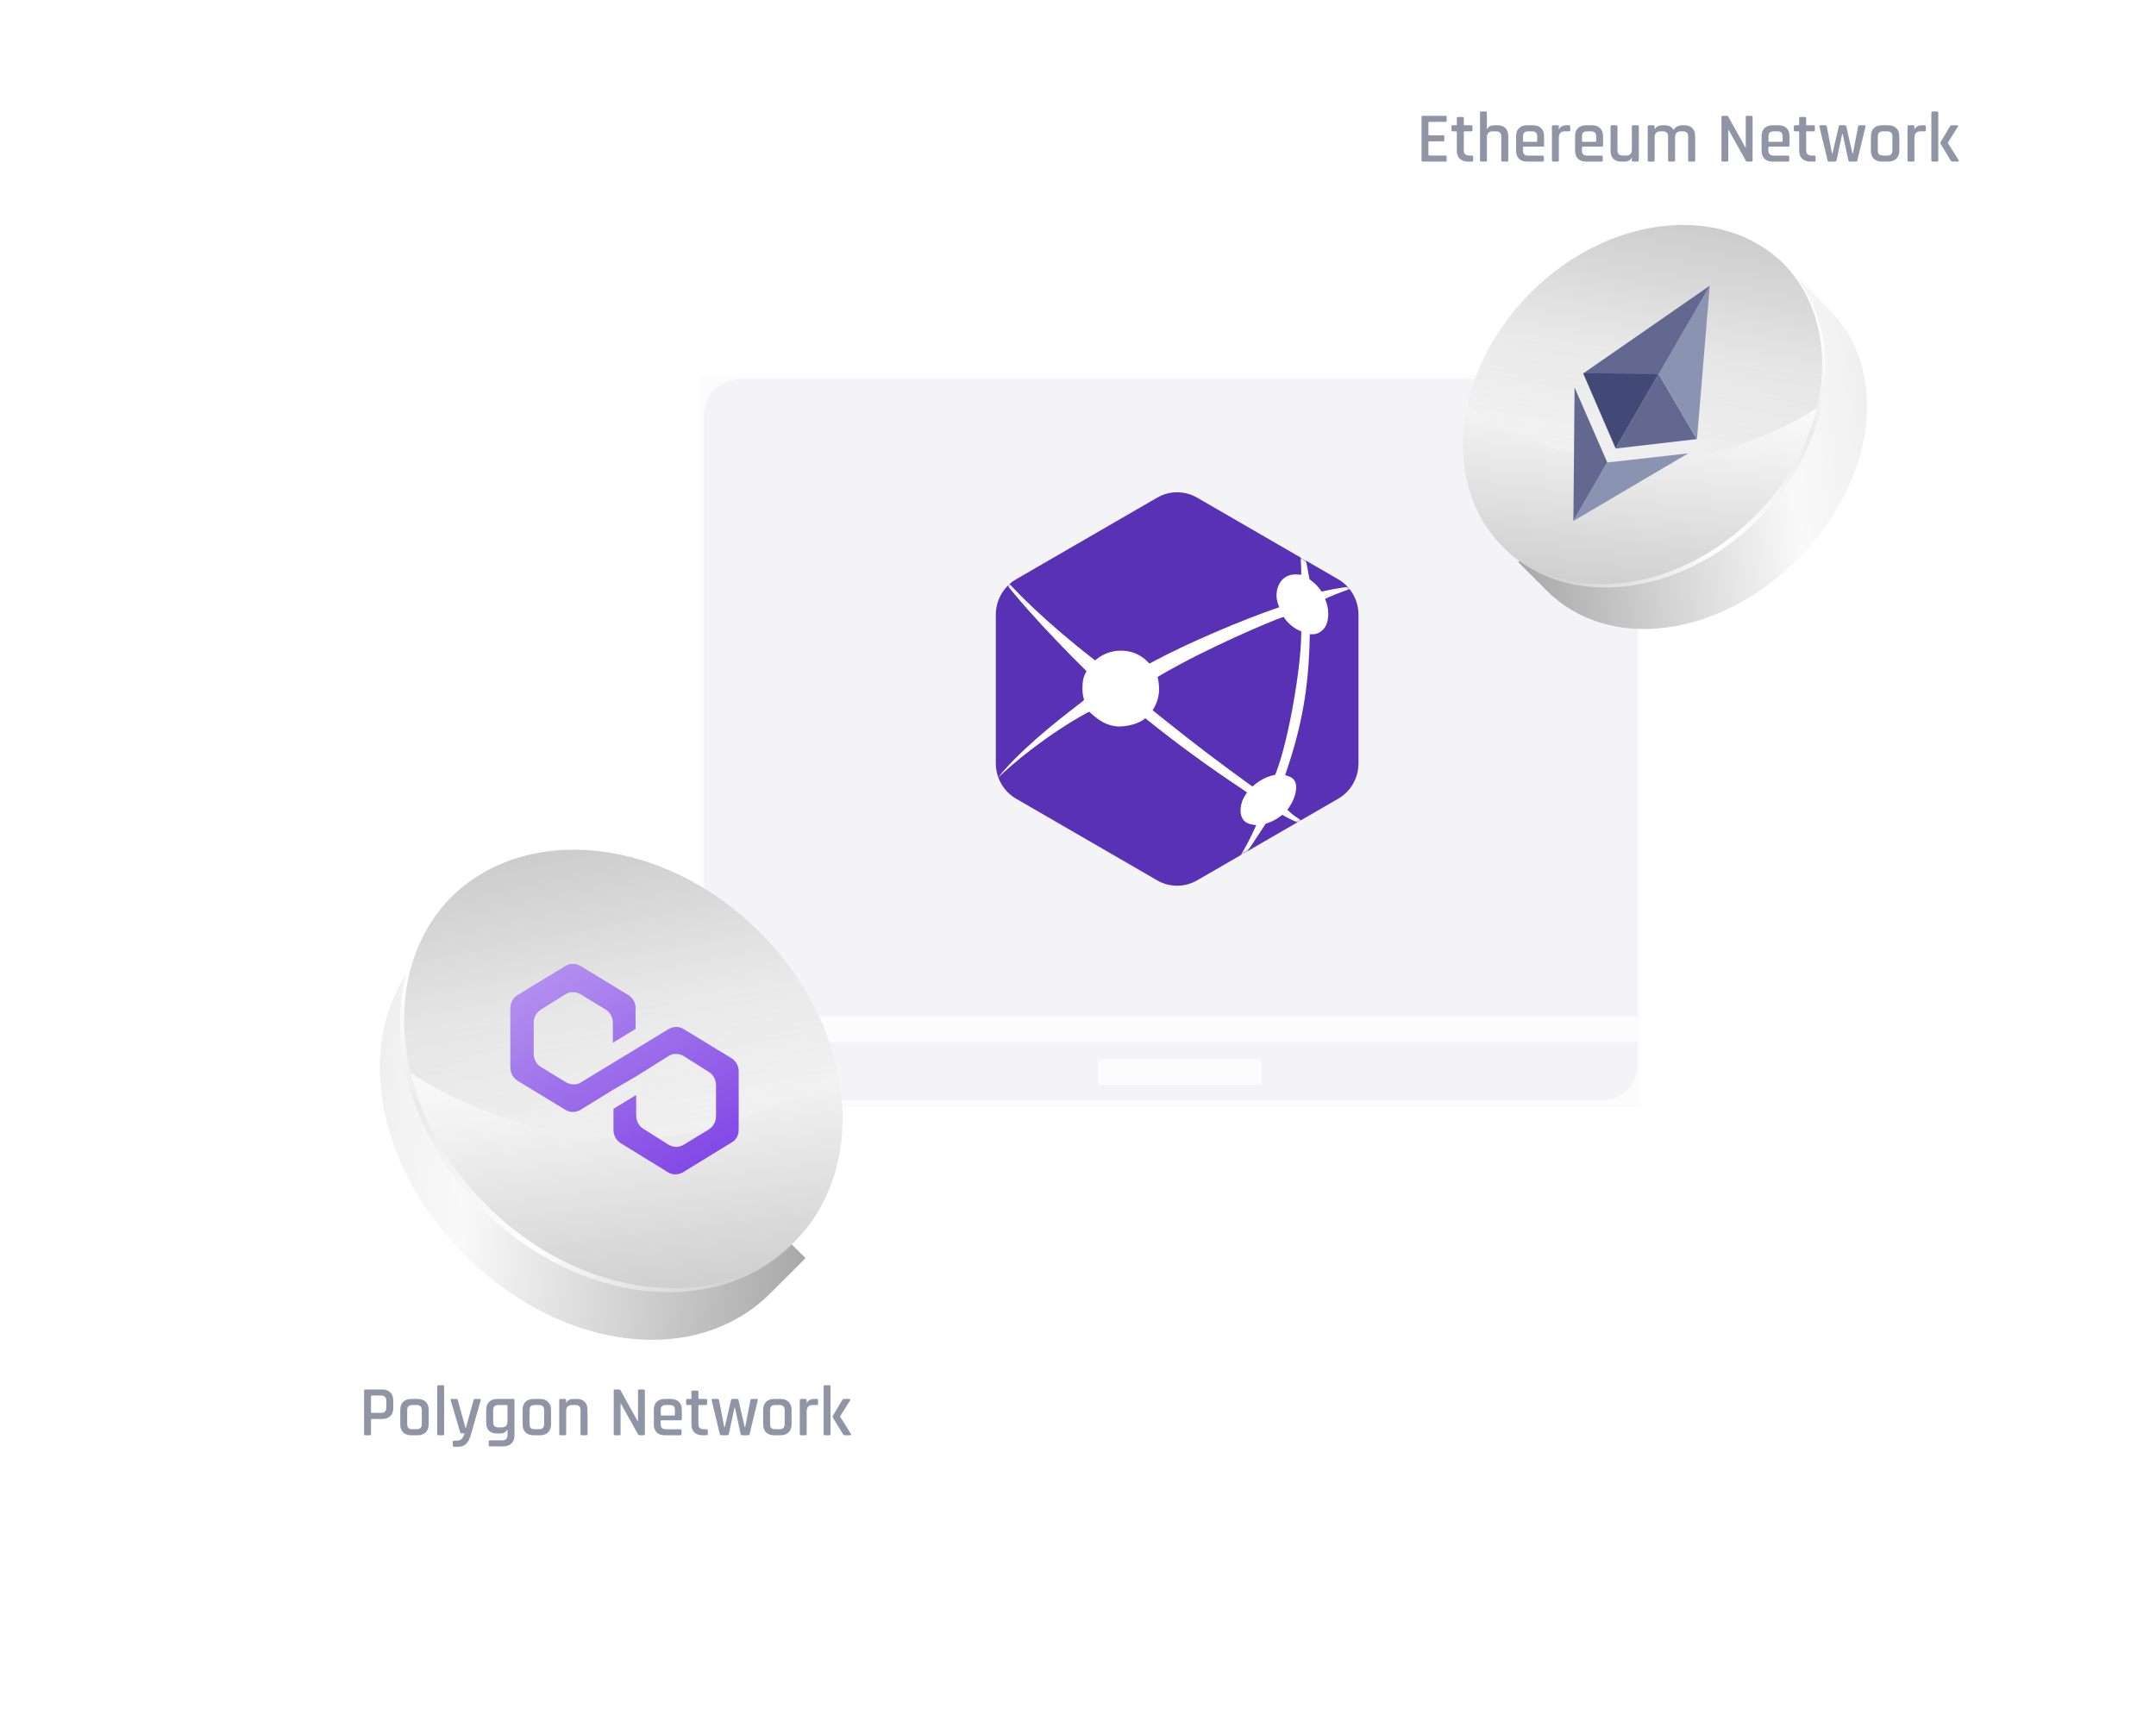 <svg width="787" height="624" viewBox="0 0 787 624" fill="none" xmlns="http://www.w3.org/2000/svg">
<rect x="255.606" y="136.879" width="343.234" height="267.284" fill="#A097B6" fill-opacity="0.12"/>
<g opacity="0.75">
<path d="M460.44 386.747H400.782V396.032H430.611H460.44V386.747Z" fill="white"/>
<path fill-rule="evenodd" clip-rule="evenodd" d="M584.477 129.13H515.667H505.775H348.928H339.052H270.403C264.347 129.136 258.54 131.509 254.257 135.727C249.974 139.945 247.564 145.664 247.556 151.629V388.501C247.562 394.467 249.972 400.188 254.255 404.407C258.538 408.626 264.346 410.999 270.403 411.005H391.629L375.508 446.73H356.357V456.015H498.524V446.73H485.72L469.598 411.005H584.477C590.534 410.997 596.34 408.624 600.622 404.405C604.905 400.186 607.313 394.466 607.32 388.501V151.629C607.313 145.664 604.904 139.945 600.622 135.727C596.34 131.509 590.534 129.136 584.477 129.13ZM584.477 138.409H270.403C266.845 138.415 263.435 139.809 260.919 142.287C258.403 144.765 256.987 148.125 256.982 151.629V371.087H597.899V151.629C597.893 148.125 596.478 144.765 593.962 142.287C591.446 139.809 588.035 138.415 584.477 138.409ZM270.403 401.731H584.477V401.721C588.034 401.717 591.444 400.324 593.96 397.848C596.475 395.372 597.892 392.014 597.899 388.511V380.382H256.982V388.511C256.986 392.016 258.401 395.376 260.917 397.854C263.433 400.333 266.845 401.727 270.403 401.731Z" fill="white"/>
<path fill-rule="evenodd" clip-rule="evenodd" d="M400.782 386.747H460.44V396.032H430.611H400.782V386.747Z" fill="white"/>
</g>
<path d="M495.887 278.68V224.406C495.884 221.793 495.204 219.227 493.913 216.965C492.622 214.703 490.766 212.825 488.532 211.518L437.048 181.721C434.812 180.413 432.276 179.725 429.694 179.725C427.111 179.725 424.575 180.413 422.339 181.721L370.855 211.518C368.621 212.825 366.765 214.703 365.474 216.965C364.184 219.227 363.503 221.793 363.5 224.406V278.68C363.503 281.293 364.184 283.859 365.474 286.121C366.765 288.383 368.621 290.261 370.855 291.568L422.339 321.365C424.575 322.673 427.111 323.361 429.694 323.361C432.276 323.361 434.812 322.673 437.048 321.365L488.532 291.568C490.766 290.261 492.622 288.383 493.913 286.121C495.204 283.859 495.884 281.293 495.887 278.68Z" fill="#5931B5"/>
<mask id="mask0_1544_3364" style="mask-type:alpha" maskUnits="userSpaceOnUse" x="363" y="179" width="133" height="145">
<path d="M495.887 278.68V224.406C495.884 221.793 495.204 219.227 493.913 216.965C492.622 214.703 490.766 212.825 488.532 211.518L437.048 181.721C434.812 180.413 432.276 179.725 429.694 179.725C427.111 179.725 424.575 180.413 422.339 181.721L370.855 211.518C368.621 212.825 366.765 214.703 365.474 216.965C364.184 219.227 363.503 221.793 363.5 224.406V278.68C363.503 281.293 364.184 283.859 365.474 286.121C366.765 288.383 368.621 290.261 370.855 291.568L422.339 321.365C424.575 322.673 427.111 323.361 429.694 323.361C432.276 323.361 434.812 322.673 437.048 321.365L488.532 291.568C490.766 290.261 492.622 288.383 493.913 286.121C495.204 283.859 495.884 281.293 495.887 278.68Z" fill="#5931B5"/>
</mask>
<g mask="url(#mask0_1544_3364)">
<path fill-rule="evenodd" clip-rule="evenodd" d="M448.734 318.128C451.145 315.168 454.483 310.261 457.911 302.672L458.547 301.264L457.021 301.015C455.628 300.787 454.691 300.241 454.065 299.557C453.432 298.865 453.045 297.953 452.898 296.886C452.599 294.716 453.324 292.094 454.641 290.142L455.216 289.334L453.317 288.004C440.678 279.592 430.112 271.871 418.78 262.8L418.073 262.234L417.34 262.766C415.123 264.375 411.355 265.238 408.165 265.245C404.14 264.952 401.546 263.377 398.18 260.381L397.558 259.827L396.825 260.224C383.389 267.509 369.756 278.47 364.083 284.214C368.336 278.644 376.914 270.025 393.293 257.489C394.037 256.956 394.438 256.645 395.143 256.054L395.711 255.578L395.532 254.86C395.264 253.782 395.121 252.653 395.121 251.49C395.121 249.089 395.302 247.567 396.237 245.746C396.287 245.649 396.331 245.551 396.375 245.453C396.443 245.303 396.51 245.154 396.596 245.011C394.46 242.878 392.884 241.343 391.138 239.559C383.955 232.221 377.019 224.898 370.414 217.029C368.878 215.199 367.552 213.522 366.537 212.089C365.709 210.92 364.652 209.02 364.32 208.307C369.576 215.081 382.142 227.454 399.01 240.529L399.741 241.096L400.47 240.525C402.849 238.66 405.848 237.549 409.111 237.549C412.3 237.549 415.944 238.508 418.947 241.619L419.573 242.267L420.365 241.839C434.066 234.449 454.011 226.155 465.803 222.1L466.953 221.705L466.53 220.567C465.62 218.119 465.815 215.212 467.041 213.033C468.23 210.922 470.4 209.451 473.688 209.744L474.98 209.859V208.563C474.98 199.443 472.498 191.363 470.874 186.703C472.335 189.634 475.587 197.079 477.927 211.018L478.008 211.5L478.406 211.785C479.763 212.757 481.025 213.994 481.955 215.334L482.409 215.988L483.188 215.816C487.339 214.895 491.526 214.091 495.837 214.091C492.715 214.927 487.585 216.843 484.677 218.18L483.678 218.64L484.061 219.67C484.954 222.066 485.092 224.677 484.458 227.153C484.161 228.398 483.446 229.527 482.438 230.321C481.367 231.164 480.484 231.547 479.269 231.547L478.108 231.548L478.083 232.707C477.703 250.197 475.56 264.041 469.497 281.844L469.109 282.983L470.255 283.353C471.474 283.747 472.185 284.388 472.599 285.125C473.028 285.888 473.2 286.865 473.123 288.004C472.97 290.307 471.823 292.938 470.519 294.792L469.94 295.617L470.661 296.321C472.613 298.226 477.033 300.838 479.562 302.333C479.766 302.453 479.958 302.567 480.135 302.672C476.99 301.866 471.808 299.622 468.772 297.874L468.087 297.48L467.459 297.96C465.935 299.124 464.222 300.021 462.395 300.61L462.026 300.73L461.798 301.044C460.908 302.35 460.038 303.7 459.162 305.06C456.127 309.772 453.014 314.602 448.734 318.128ZM474.985 230.487L474.985 231.276C474.982 237.577 473.774 247.534 472.025 257.268C470.277 266.994 467.964 276.639 465.709 282.293L465.476 282.878L464.859 283.012C462.334 283.56 459.884 284.854 457.884 286.559L457.194 287.147L456.445 286.636C445.722 278.905 435.598 271.214 425.516 263.129C424.386 262.223 422.009 260.318 421.537 259.941L420.743 259.305L421.251 258.424C422.428 256.383 423.101 254.016 423.101 251.49C423.101 250.501 422.937 248.89 422.744 247.968L422.569 247.137L423.3 246.705C431.875 241.635 442.297 236.546 450.895 232.626C459.463 228.72 466.321 225.93 467.747 225.493L468.575 225.238L469.07 225.949C470.131 227.475 472.292 229.361 474.256 230.182L474.985 230.487Z" fill="white"/>
</g>
<g clip-path="url(#clip0_1544_3364)">
<g filter="url(#filter0_d_1544_3364)">
<path d="M276.306 467.051C248.564 494.793 199.31 487.822 164.635 453.147C129.96 418.472 122.991 369.221 150.734 341.478L163.46 328.752L289.033 454.325L276.306 467.051Z" fill="url(#paint0_linear_1544_3364)"/>
</g>
<path d="M289.949 453.413C262.206 481.156 211.605 475.535 176.929 440.858C142.252 406.182 136.631 355.581 164.374 327.838C192.117 300.095 242.717 305.716 277.394 340.393C312.07 375.069 317.691 425.67 289.949 453.413Z" fill="url(#paint1_linear_1544_3364)"/>
<path style="mix-blend-mode:screen" opacity="0.2" d="M148.805 391.047C143.494 367.335 148.411 343.801 164.376 327.835C192.116 300.095 242.717 305.715 277.392 340.39C292.274 355.273 301.807 373.092 305.644 390.774C234.639 439.254 169.041 404.316 148.805 391.047Z" fill="url(#paint2_linear_1544_3364)"/>
<path d="M177.678 440.105C143.315 405.742 137.485 355.742 164.383 327.842L163.659 328.566C135.917 356.309 141.537 406.909 176.212 441.584C210.887 476.259 261.483 481.875 289.23 454.127C289.477 453.88 289.712 453.645 289.952 453.406C262.04 480.302 212.047 474.475 177.678 440.105Z" fill="url(#paint3_linear_1544_3364)"/>
<g filter="url(#filter1_ddi_1544_3364)">
<path d="M206.541 403.262C208.064 404.173 210.022 404.173 211.762 403.262L223.946 395.74L232.214 390.954L244.18 383.432C245.703 382.52 247.661 382.52 249.401 383.432L258.757 389.358C260.279 390.27 261.367 392.093 261.367 394.144L261.367 405.541C261.367 407.364 260.497 409.188 258.757 410.327L249.401 416.025C247.878 416.937 245.92 416.937 244.18 416.025L234.824 410.099C233.301 409.188 232.214 407.364 232.214 405.313L232.214 397.791L223.946 402.806L223.946 410.555C223.946 412.379 224.816 414.202 226.557 415.342L243.962 426.054C245.485 426.966 247.443 426.966 249.184 426.054L267.024 415.114C268.765 414.202 269.635 412.379 269.635 410.555L269.635 389.13C269.635 387.307 268.764 385.483 267.024 384.344L249.401 373.631C247.878 372.72 245.92 372.72 244.18 373.631L232.214 380.925L223.946 385.939L211.98 393.233C210.457 394.144 208.499 394.144 206.758 393.233L197.403 387.535C195.88 386.623 194.792 384.8 194.792 382.748L194.792 371.352C194.792 369.529 195.663 367.705 197.403 366.566L206.541 360.867C208.064 359.956 210.022 359.956 211.762 360.867L221.118 366.566C222.641 367.477 223.729 369.301 223.729 371.352L223.729 378.646L231.996 373.631L231.996 366.11C231.996 364.286 231.126 362.463 229.385 361.323L211.762 350.611C210.24 349.699 208.281 349.699 206.541 350.611L188.918 361.323C187.395 362.235 186.307 364.058 186.307 366.11L186.307 387.763C186.307 389.586 187.178 391.409 188.918 392.549L206.541 403.262Z" fill="#8247E5"/>
<path d="M206.541 403.262C208.064 404.173 210.022 404.173 211.762 403.262L223.946 395.74L232.214 390.954L244.18 383.432C245.703 382.52 247.661 382.52 249.401 383.432L258.757 389.358C260.279 390.27 261.367 392.093 261.367 394.144L261.367 405.541C261.367 407.364 260.497 409.188 258.757 410.327L249.401 416.025C247.878 416.937 245.92 416.937 244.18 416.025L234.824 410.099C233.301 409.188 232.214 407.364 232.214 405.313L232.214 397.791L223.946 402.806L223.946 410.555C223.946 412.379 224.816 414.202 226.557 415.342L243.962 426.054C245.485 426.966 247.443 426.966 249.184 426.054L267.024 415.114C268.765 414.202 269.635 412.379 269.635 410.555L269.635 389.13C269.635 387.307 268.764 385.483 267.024 384.344L249.401 373.631C247.878 372.72 245.92 372.72 244.18 373.631L232.214 380.925L223.946 385.939L211.98 393.233C210.457 394.144 208.499 394.144 206.758 393.233L197.403 387.535C195.88 386.623 194.792 384.8 194.792 382.748L194.792 371.352C194.792 369.529 195.663 367.705 197.403 366.566L206.541 360.867C208.064 359.956 210.022 359.956 211.762 360.867L221.118 366.566C222.641 367.477 223.729 369.301 223.729 371.352L223.729 378.646L231.996 373.631L231.996 366.11C231.996 364.286 231.126 362.463 229.385 361.323L211.762 350.611C210.24 349.699 208.281 349.699 206.541 350.611L188.918 361.323C187.395 362.235 186.307 364.058 186.307 366.11L186.307 387.763C186.307 389.586 187.178 391.409 188.918 392.549L206.541 403.262Z" fill="url(#paint4_linear_1544_3364)" fill-opacity="0.5"/>
</g>
</g>
<g clip-path="url(#clip1_1544_3364)">
<g filter="url(#filter2_d_1544_3364)">
<path d="M559.614 210.634C582.347 233.367 622.706 227.654 651.12 199.241C679.534 170.827 685.244 130.47 662.511 107.737L652.083 97.308L549.186 200.206L559.614 210.634Z" fill="url(#paint5_linear_1544_3364)"/>
</g>
<path d="M548.435 199.459C571.168 222.192 612.631 217.586 641.046 189.171C669.461 160.756 674.067 119.293 651.334 96.559C628.601 73.826 587.137 78.432 558.722 106.847C530.307 135.262 525.701 176.726 548.435 199.459Z" fill="url(#paint6_linear_1544_3364)"/>
<path style="mix-blend-mode:screen" opacity="0.2" d="M664.091 148.355C668.443 128.924 664.414 109.64 651.332 96.557C628.601 73.826 587.138 78.432 558.724 106.845C546.529 119.041 538.717 133.642 535.574 148.131C593.757 187.857 647.51 159.228 664.091 148.355Z" fill="url(#paint7_linear_1544_3364)"/>
<path d="M640.433 188.554C668.591 160.396 673.367 119.425 651.326 96.563L651.919 97.156C674.652 119.889 670.047 161.352 641.634 189.766C613.22 218.18 571.761 222.781 549.023 200.044C548.821 199.842 548.629 199.649 548.432 199.453C571.304 221.493 612.269 216.717 640.433 188.554Z" fill="url(#paint8_linear_1544_3364)"/>
<path d="M605.512 136.544L619.45 160.359L624.092 104.364L605.512 136.544Z" fill="#8B93B3"/>
<path d="M605.423 136.492L619.361 160.307L589.683 163.754L605.423 136.492Z" fill="#626890"/>
<path d="M586.625 168.857L616.245 165.51L574.29 190.222L586.625 168.857Z" fill="#8B93B3"/>
<path d="M605.558 136.465L577.967 136.304L624.138 104.285L605.558 136.465Z" fill="#626890"/>
<path d="M605.468 136.413L577.877 136.251L589.728 163.675L605.468 136.413Z" fill="#434976"/>
<path d="M586.671 168.778L574.762 141.454L574.336 190.143L586.671 168.778Z" fill="#626890"/>
</g>
<path d="M134.978 524H133.34C133.045 524 132.898 523.853 132.898 523.558V507.724C132.898 507.429 133.045 507.282 133.34 507.282H139.528C140.793 507.282 141.781 507.637 142.492 508.348C143.203 509.041 143.558 510.029 143.558 511.312V514.016C143.558 515.281 143.203 516.269 142.492 516.98C141.781 517.691 140.793 518.046 139.528 518.046H135.732C135.524 518.046 135.42 518.133 135.42 518.306V523.558C135.42 523.853 135.273 524 134.978 524ZM135.706 515.81H139.164C140.395 515.81 141.01 515.169 141.01 513.886V511.416C141.01 510.133 140.395 509.492 139.164 509.492H135.706C135.515 509.492 135.42 509.579 135.42 509.752V515.55C135.42 515.723 135.515 515.81 135.706 515.81ZM152.432 524H150.144C148.862 524 147.865 523.645 147.154 522.934C146.461 522.223 146.114 521.235 146.114 519.97V514.77C146.114 513.487 146.461 512.499 147.154 511.806C147.865 511.095 148.862 510.74 150.144 510.74H152.432C153.698 510.74 154.686 511.095 155.396 511.806C156.124 512.499 156.488 513.487 156.488 514.77V519.97C156.488 521.235 156.124 522.223 155.396 522.934C154.686 523.645 153.698 524 152.432 524ZM150.508 521.79H152.094C153.342 521.79 153.966 521.157 153.966 519.892V514.848C153.966 513.583 153.342 512.95 152.094 512.95H150.508C149.85 512.95 149.373 513.106 149.078 513.418C148.784 513.713 148.636 514.189 148.636 514.848V519.892C148.636 520.551 148.784 521.036 149.078 521.348C149.373 521.643 149.85 521.79 150.508 521.79ZM161.686 524H160.048C159.753 524 159.606 523.853 159.606 523.558V506.164C159.606 505.869 159.753 505.722 160.048 505.722H161.686C161.981 505.722 162.128 505.869 162.128 506.164V523.558C162.128 523.853 161.981 524 161.686 524ZM167.104 528.212H165.726C165.432 528.212 165.284 528.065 165.284 527.77V526.444C165.284 526.132 165.432 525.976 165.726 525.976H166.324C167.382 525.976 168.11 525.768 168.508 525.352C168.924 524.936 169.271 524.251 169.548 523.298H168.508C168.248 523.298 168.066 523.151 167.962 522.856L164.504 511.182C164.435 510.887 164.548 510.74 164.842 510.74H166.584C166.862 510.74 167.035 510.887 167.104 511.182L169.938 521.374H170.042L172.876 511.182C172.928 510.887 173.102 510.74 173.396 510.74H175.06C175.39 510.74 175.528 510.896 175.476 511.208L171.914 523.714C171.516 525.17 170.952 526.279 170.224 527.042C169.496 527.822 168.456 528.212 167.104 528.212ZM182.517 523.35H181.347C180.099 523.35 179.137 523.003 178.461 522.31C177.802 521.599 177.473 520.603 177.473 519.32V514.77C177.473 513.487 177.828 512.499 178.539 511.806C179.25 511.095 180.238 510.74 181.503 510.74H187.327C187.639 510.74 187.795 510.887 187.795 511.182V524.052C187.795 525.317 187.431 526.297 186.703 526.99C185.992 527.701 185.004 528.056 183.739 528.056H178.851C178.556 528.056 178.409 527.917 178.409 527.64V526.288C178.409 525.993 178.556 525.846 178.851 525.846H183.349C184.614 525.846 185.247 525.205 185.247 523.922V521.946H185.143C184.71 522.882 183.834 523.35 182.517 523.35ZM185.247 518.93V513.21C185.247 513.037 185.152 512.95 184.961 512.95H181.867C180.636 512.95 180.021 513.591 180.021 514.874V519.19C180.021 520.473 180.636 521.114 181.867 521.114H183.115C184.536 521.114 185.247 520.386 185.247 518.93ZM197.094 524H194.806C193.524 524 192.527 523.645 191.816 522.934C191.123 522.223 190.776 521.235 190.776 519.97V514.77C190.776 513.487 191.123 512.499 191.816 511.806C192.527 511.095 193.524 510.74 194.806 510.74H197.094C198.36 510.74 199.348 511.095 200.058 511.806C200.786 512.499 201.15 513.487 201.15 514.77V519.97C201.15 521.235 200.786 522.223 200.058 522.934C199.348 523.645 198.36 524 197.094 524ZM195.17 521.79H196.756C198.004 521.79 198.628 521.157 198.628 519.892V514.848C198.628 513.583 198.004 512.95 196.756 512.95H195.17C194.512 512.95 194.035 513.106 193.74 513.418C193.446 513.713 193.298 514.189 193.298 514.848V519.892C193.298 520.551 193.446 521.036 193.74 521.348C194.035 521.643 194.512 521.79 195.17 521.79ZM206.218 524H204.58C204.285 524 204.138 523.853 204.138 523.558V511.182C204.138 510.887 204.285 510.74 204.58 510.74H206.218C206.513 510.74 206.66 510.887 206.66 511.182V512.118H206.764C207.18 511.199 208.055 510.74 209.39 510.74H210.534C211.799 510.74 212.77 511.087 213.446 511.78C214.122 512.473 214.46 513.47 214.46 514.77V523.558C214.46 523.853 214.304 524 213.992 524H212.354C212.059 524 211.912 523.853 211.912 523.558V514.874C211.912 513.591 211.279 512.95 210.014 512.95H208.792C207.371 512.95 206.66 513.687 206.66 515.16V523.558C206.66 523.853 206.513 524 206.218 524ZM226.079 524H224.467C224.172 524 224.025 523.853 224.025 523.558V507.724C224.025 507.429 224.172 507.282 224.467 507.282H225.923C226.2 507.282 226.391 507.377 226.495 507.568L232.787 518.878H232.891V507.724C232.891 507.429 233.038 507.282 233.333 507.282H234.945C235.24 507.282 235.387 507.429 235.387 507.724V523.558C235.387 523.853 235.24 524 234.945 524H233.541C233.264 524 233.038 523.861 232.865 523.584L226.625 512.404H226.521V523.558C226.521 523.853 226.374 524 226.079 524ZM248.309 524H242.693C241.41 524 240.414 523.645 239.703 522.934C239.01 522.223 238.663 521.235 238.663 519.97V514.77C238.663 513.487 239.01 512.499 239.703 511.806C240.414 511.095 241.41 510.74 242.693 510.74H244.825C246.108 510.74 247.104 511.095 247.815 511.806C248.526 512.499 248.881 513.487 248.881 514.77V518.072C248.881 518.384 248.725 518.54 248.413 518.54H241.445C241.254 518.54 241.159 518.627 241.159 518.8V519.918C241.159 521.183 241.792 521.816 243.057 521.816H248.309C248.621 521.816 248.777 521.972 248.777 522.284V523.584C248.777 523.861 248.621 524 248.309 524ZM241.445 516.772H246.099C246.272 516.772 246.359 516.685 246.359 516.512V514.848C246.359 514.189 246.212 513.713 245.917 513.418C245.622 513.106 245.146 512.95 244.487 512.95H243.057C242.398 512.95 241.922 513.106 241.627 513.418C241.332 513.713 241.185 514.189 241.185 514.848V516.512C241.185 516.685 241.272 516.772 241.445 516.772ZM252.135 512.95H250.887C250.714 512.95 250.593 512.924 250.523 512.872C250.471 512.803 250.445 512.69 250.445 512.534V511.182C250.445 510.887 250.593 510.74 250.887 510.74H252.135C252.309 510.74 252.395 510.653 252.395 510.48V508.14C252.395 507.845 252.551 507.698 252.863 507.698H254.501C254.796 507.698 254.943 507.845 254.943 508.14V510.48C254.943 510.653 255.039 510.74 255.229 510.74H257.647C257.959 510.74 258.115 510.887 258.115 511.182V512.534C258.115 512.811 257.959 512.95 257.647 512.95H255.229C255.039 512.95 254.943 513.037 254.943 513.21V519.892C254.943 521.157 255.593 521.79 256.893 521.79H257.907C258.219 521.79 258.375 521.937 258.375 522.232V523.584C258.375 523.861 258.219 524 257.907 524H256.503C255.221 524 254.215 523.653 253.487 522.96C252.759 522.267 252.395 521.287 252.395 520.022V513.21C252.395 513.037 252.309 512.95 252.135 512.95ZM265.515 524H263.279C263.019 524 262.845 523.853 262.759 523.558L259.769 511.182C259.699 510.887 259.803 510.74 260.081 510.74H261.953C262.265 510.74 262.438 510.887 262.473 511.182L264.371 521.01H264.553L266.841 511.182C266.893 510.887 267.057 510.74 267.335 510.74H269.051C269.345 510.74 269.527 510.887 269.597 511.182L271.833 521.01H272.015L273.913 511.182C273.965 510.887 274.138 510.74 274.433 510.74H276.305C276.599 510.74 276.703 510.887 276.617 511.182L273.627 523.558C273.575 523.853 273.401 524 273.107 524H270.871C270.593 524 270.42 523.853 270.351 523.558L268.271 513.912H268.089L266.035 523.558C265.983 523.853 265.809 524 265.515 524ZM284.895 524H282.607C281.325 524 280.328 523.645 279.617 522.934C278.924 522.223 278.577 521.235 278.577 519.97V514.77C278.577 513.487 278.924 512.499 279.617 511.806C280.328 511.095 281.325 510.74 282.607 510.74H284.895C286.161 510.74 287.149 511.095 287.859 511.806C288.587 512.499 288.951 513.487 288.951 514.77V519.97C288.951 521.235 288.587 522.223 287.859 522.934C287.149 523.645 286.161 524 284.895 524ZM282.971 521.79H284.557C285.805 521.79 286.429 521.157 286.429 519.892V514.848C286.429 513.583 285.805 512.95 284.557 512.95H282.971C282.313 512.95 281.836 513.106 281.541 513.418C281.247 513.713 281.099 514.189 281.099 514.848V519.892C281.099 520.551 281.247 521.036 281.541 521.348C281.836 521.643 282.313 521.79 282.971 521.79ZM294.019 524H292.381C292.086 524 291.939 523.853 291.939 523.558V511.182C291.939 510.887 292.086 510.74 292.381 510.74H294.019C294.313 510.74 294.461 510.887 294.461 511.182V512.17H294.565C294.738 511.737 295.067 511.39 295.553 511.13C296.055 510.87 296.61 510.74 297.217 510.74H298.179C298.473 510.74 298.621 510.887 298.621 511.182V512.534C298.621 512.863 298.473 513.002 298.179 512.95H296.619C295.18 512.95 294.461 513.739 294.461 515.316V523.558C294.461 523.853 294.313 524 294.019 524ZM308.188 510.74H310.06C310.216 510.74 310.32 510.792 310.372 510.896C310.441 510.983 310.424 511.104 310.32 511.26L306.654 517.084V517.188L310.606 523.48C310.692 523.619 310.701 523.74 310.632 523.844C310.58 523.948 310.458 524 310.268 524H308.578C308.179 524 307.884 523.853 307.694 523.558L304.028 517.552C303.906 517.327 303.906 517.093 304.028 516.85L307.434 511.156C307.59 510.879 307.841 510.74 308.188 510.74ZM302.728 524H301.09C300.795 524 300.648 523.853 300.648 523.558V506.164C300.648 505.869 300.795 505.722 301.09 505.722H302.728C303.022 505.722 303.17 505.869 303.17 506.164V523.558C303.17 523.853 303.022 524 302.728 524Z" fill="#9095A5"/>
<path d="M527.66 59H519.34C519.045 59 518.898 58.853 518.898 58.558V42.724C518.898 42.429 519.045 42.282 519.34 42.282H527.66C527.937 42.282 528.076 42.429 528.076 42.724V44.05C528.076 44.345 527.937 44.492 527.66 44.492H521.732C521.524 44.492 521.42 44.579 521.42 44.752V49.146C521.42 49.319 521.524 49.406 521.732 49.406H526.75C527.062 49.406 527.218 49.553 527.218 49.848V51.174C527.218 51.469 527.062 51.616 526.75 51.616H521.732C521.524 51.616 521.42 51.703 521.42 51.876V56.504C521.42 56.695 521.524 56.79 521.732 56.79H527.66C527.937 56.79 528.076 56.937 528.076 57.232V58.558C528.076 58.853 527.937 59 527.66 59ZM531.52 47.95H530.272C530.099 47.95 529.978 47.924 529.908 47.872C529.856 47.803 529.83 47.69 529.83 47.534V46.182C529.83 45.887 529.978 45.74 530.272 45.74H531.52C531.694 45.74 531.78 45.653 531.78 45.48V43.14C531.78 42.845 531.936 42.698 532.248 42.698H533.886C534.181 42.698 534.328 42.845 534.328 43.14V45.48C534.328 45.653 534.424 45.74 534.614 45.74H537.032C537.344 45.74 537.5 45.887 537.5 46.182V47.534C537.5 47.811 537.344 47.95 537.032 47.95H534.614C534.424 47.95 534.328 48.037 534.328 48.21V54.892C534.328 56.157 534.978 56.79 536.278 56.79H537.292C537.604 56.79 537.76 56.937 537.76 57.232V58.584C537.76 58.861 537.604 59 537.292 59H535.888C534.606 59 533.6 58.653 532.872 57.96C532.144 57.267 531.78 56.287 531.78 55.022V48.21C531.78 48.037 531.694 47.95 531.52 47.95ZM542.325 59H540.687C540.393 59 540.245 58.853 540.245 58.558V41.164C540.245 40.869 540.393 40.722 540.687 40.722H542.325C542.62 40.722 542.767 40.869 542.767 41.164V47.118H542.871C543.287 46.199 544.163 45.74 545.497 45.74H546.641C547.907 45.74 548.877 46.087 549.553 46.78C550.229 47.473 550.567 48.47 550.567 49.77V58.558C550.567 58.853 550.411 59 550.099 59H548.461C548.167 59 548.019 58.853 548.019 58.558V49.874C548.019 48.591 547.387 47.95 546.121 47.95H544.899C543.478 47.95 542.767 48.687 542.767 50.16V58.558C542.767 58.853 542.62 59 542.325 59ZM563.063 59H557.447C556.164 59 555.168 58.645 554.457 57.934C553.764 57.223 553.417 56.235 553.417 54.97V49.77C553.417 48.487 553.764 47.499 554.457 46.806C555.168 46.095 556.164 45.74 557.447 45.74H559.579C560.862 45.74 561.858 46.095 562.569 46.806C563.28 47.499 563.635 48.487 563.635 49.77V53.072C563.635 53.384 563.479 53.54 563.167 53.54H556.199C556.008 53.54 555.913 53.627 555.913 53.8V54.918C555.913 56.183 556.546 56.816 557.811 56.816H563.063C563.375 56.816 563.531 56.972 563.531 57.284V58.584C563.531 58.861 563.375 59 563.063 59ZM556.199 51.772H560.853C561.026 51.772 561.113 51.685 561.113 51.512V49.848C561.113 49.189 560.966 48.713 560.671 48.418C560.376 48.106 559.9 47.95 559.241 47.95H557.811C557.152 47.95 556.676 48.106 556.381 48.418C556.086 48.713 555.939 49.189 555.939 49.848V51.512C555.939 51.685 556.026 51.772 556.199 51.772ZM568.579 59H566.941C566.647 59 566.499 58.853 566.499 58.558V46.182C566.499 45.887 566.647 45.74 566.941 45.74H568.579C568.874 45.74 569.021 45.887 569.021 46.182V47.17H569.125C569.299 46.737 569.628 46.39 570.113 46.13C570.616 45.87 571.171 45.74 571.777 45.74H572.739C573.034 45.74 573.181 45.887 573.181 46.182V47.534C573.181 47.863 573.034 48.002 572.739 47.95H571.179C569.741 47.95 569.021 48.739 569.021 50.316V58.558C569.021 58.853 568.874 59 568.579 59ZM584.594 59H578.978C577.696 59 576.699 58.645 575.988 57.934C575.295 57.223 574.948 56.235 574.948 54.97V49.77C574.948 48.487 575.295 47.499 575.988 46.806C576.699 46.095 577.696 45.74 578.978 45.74H581.11C582.393 45.74 583.39 46.095 584.1 46.806C584.811 47.499 585.166 48.487 585.166 49.77V53.072C585.166 53.384 585.01 53.54 584.698 53.54H577.73C577.54 53.54 577.444 53.627 577.444 53.8V54.918C577.444 56.183 578.077 56.816 579.342 56.816H584.594C584.906 56.816 585.062 56.972 585.062 57.284V58.584C585.062 58.861 584.906 59 584.594 59ZM577.73 51.772H582.384C582.558 51.772 582.644 51.685 582.644 51.512V49.848C582.644 49.189 582.497 48.713 582.202 48.418C581.908 48.106 581.431 47.95 580.772 47.95H579.342C578.684 47.95 578.207 48.106 577.912 48.418C577.618 48.713 577.47 49.189 577.47 49.848V51.512C577.47 51.685 577.557 51.772 577.73 51.772ZM592.945 59H591.775C590.527 59 589.565 58.653 588.889 57.96C588.23 57.249 587.901 56.253 587.901 54.97V46.182C587.901 45.887 588.048 45.74 588.343 45.74H589.981C590.275 45.74 590.423 45.887 590.423 46.182V54.866C590.423 56.149 591.047 56.79 592.295 56.79H593.543C594.964 56.79 595.675 56.053 595.675 54.58V46.182C595.675 45.887 595.822 45.74 596.117 45.74H597.755C598.067 45.74 598.223 45.887 598.223 46.182V58.558C598.223 58.853 598.067 59 597.755 59H596.117C595.822 59 595.675 58.853 595.675 58.558V57.622H595.571C595.155 58.541 594.279 59 592.945 59ZM603.542 59H601.904C601.61 59 601.462 58.853 601.462 58.558V46.182C601.462 45.887 601.61 45.74 601.904 45.74H603.542C603.837 45.74 603.984 45.887 603.984 46.182V47.118H604.088C604.591 46.199 605.51 45.74 606.844 45.74H607.702C609.21 45.74 610.285 46.312 610.926 47.456C611.204 46.901 611.628 46.477 612.2 46.182C612.772 45.887 613.388 45.74 614.046 45.74H614.878C616.144 45.74 617.106 46.095 617.764 46.806C618.44 47.499 618.778 48.487 618.778 49.77V58.558C618.778 58.853 618.631 59 618.336 59H616.672C616.378 59 616.23 58.853 616.23 58.558V49.874C616.23 48.591 615.606 47.95 614.358 47.95H613.604C612.166 47.95 611.446 48.704 611.446 50.212V58.558C611.446 58.853 611.29 59 610.978 59H609.34C609.046 59 608.898 58.853 608.898 58.558V49.874C608.898 48.591 608.274 47.95 607.026 47.95H606.116C604.695 47.95 603.984 48.687 603.984 50.16V58.558C603.984 58.853 603.837 59 603.542 59ZM630.436 59H628.824C628.53 59 628.382 58.853 628.382 58.558V42.724C628.382 42.429 628.53 42.282 628.824 42.282H630.28C630.558 42.282 630.748 42.377 630.852 42.568L637.144 53.878H637.248V42.724C637.248 42.429 637.396 42.282 637.69 42.282H639.302C639.597 42.282 639.744 42.429 639.744 42.724V58.558C639.744 58.853 639.597 59 639.302 59H637.898C637.621 59 637.396 58.861 637.222 58.584L630.982 47.404H630.878V58.558C630.878 58.853 630.731 59 630.436 59ZM652.667 59H647.051C645.768 59 644.771 58.645 644.061 57.934C643.367 57.223 643.021 56.235 643.021 54.97V49.77C643.021 48.487 643.367 47.499 644.061 46.806C644.771 46.095 645.768 45.74 647.051 45.74H649.183C650.465 45.74 651.462 46.095 652.173 46.806C652.883 47.499 653.239 48.487 653.239 49.77V53.072C653.239 53.384 653.083 53.54 652.771 53.54H645.803C645.612 53.54 645.517 53.627 645.517 53.8V54.918C645.517 56.183 646.149 56.816 647.415 56.816H652.667C652.979 56.816 653.135 56.972 653.135 57.284V58.584C653.135 58.861 652.979 59 652.667 59ZM645.803 51.772H650.457C650.63 51.772 650.717 51.685 650.717 51.512V49.848C650.717 49.189 650.569 48.713 650.275 48.418C649.98 48.106 649.503 47.95 648.845 47.95H647.415C646.756 47.95 646.279 48.106 645.985 48.418C645.69 48.713 645.543 49.189 645.543 49.848V51.512C645.543 51.685 645.629 51.772 645.803 51.772ZM656.493 47.95H655.245C655.072 47.95 654.95 47.924 654.881 47.872C654.829 47.803 654.803 47.69 654.803 47.534V46.182C654.803 45.887 654.95 45.74 655.245 45.74H656.493C656.666 45.74 656.753 45.653 656.753 45.48V43.14C656.753 42.845 656.909 42.698 657.221 42.698H658.859C659.154 42.698 659.301 42.845 659.301 43.14V45.48C659.301 45.653 659.396 45.74 659.587 45.74H662.005C662.317 45.74 662.473 45.887 662.473 46.182V47.534C662.473 47.811 662.317 47.95 662.005 47.95H659.587C659.396 47.95 659.301 48.037 659.301 48.21V54.892C659.301 56.157 659.951 56.79 661.251 56.79H662.265C662.577 56.79 662.733 56.937 662.733 57.232V58.584C662.733 58.861 662.577 59 662.265 59H660.861C659.578 59 658.573 58.653 657.845 57.96C657.117 57.267 656.753 56.287 656.753 55.022V48.21C656.753 48.037 656.666 47.95 656.493 47.95ZM669.872 59H667.636C667.376 59 667.203 58.853 667.116 58.558L664.126 46.182C664.057 45.887 664.161 45.74 664.438 45.74H666.31C666.622 45.74 666.795 45.887 666.83 46.182L668.728 56.01H668.91L671.198 46.182C671.25 45.887 671.415 45.74 671.692 45.74H673.408C673.703 45.74 673.885 45.887 673.954 46.182L676.19 56.01H676.372L678.27 46.182C678.322 45.887 678.495 45.74 678.79 45.74H680.662C680.957 45.74 681.061 45.887 680.974 46.182L677.984 58.558C677.932 58.853 677.759 59 677.464 59H675.228C674.951 59 674.777 58.853 674.708 58.558L672.628 48.912H672.446L670.392 58.558C670.34 58.853 670.167 59 669.872 59ZM689.253 59H686.965C685.682 59 684.685 58.645 683.975 57.934C683.281 57.223 682.935 56.235 682.935 54.97V49.77C682.935 48.487 683.281 47.499 683.975 46.806C684.685 46.095 685.682 45.74 686.965 45.74H689.253C690.518 45.74 691.506 46.095 692.217 46.806C692.945 47.499 693.309 48.487 693.309 49.77V54.97C693.309 56.235 692.945 57.223 692.217 57.934C691.506 58.645 690.518 59 689.253 59ZM687.329 56.79H688.915C690.163 56.79 690.787 56.157 690.787 54.892V49.848C690.787 48.583 690.163 47.95 688.915 47.95H687.329C686.67 47.95 686.193 48.106 685.899 48.418C685.604 48.713 685.457 49.189 685.457 49.848V54.892C685.457 55.551 685.604 56.036 685.899 56.348C686.193 56.643 686.67 56.79 687.329 56.79ZM698.376 59H696.738C696.444 59 696.296 58.853 696.296 58.558V46.182C696.296 45.887 696.444 45.74 696.738 45.74H698.376C698.671 45.74 698.818 45.887 698.818 46.182V47.17H698.922C699.096 46.737 699.425 46.39 699.91 46.13C700.413 45.87 700.968 45.74 701.574 45.74H702.536C702.831 45.74 702.978 45.887 702.978 46.182V47.534C702.978 47.863 702.831 48.002 702.536 47.95H700.976C699.538 47.95 698.818 48.739 698.818 50.316V58.558C698.818 58.853 698.671 59 698.376 59ZM712.545 45.74H714.417C714.573 45.74 714.677 45.792 714.729 45.896C714.799 45.983 714.781 46.104 714.677 46.26L711.011 52.084V52.188L714.963 58.48C715.05 58.619 715.059 58.74 714.989 58.844C714.937 58.948 714.816 59 714.625 59H712.935C712.537 59 712.242 58.853 712.051 58.558L708.385 52.552C708.264 52.327 708.264 52.093 708.385 51.85L711.791 46.156C711.947 45.879 712.199 45.74 712.545 45.74ZM707.085 59H705.447C705.153 59 705.005 58.853 705.005 58.558V41.164C705.005 40.869 705.153 40.722 705.447 40.722H707.085C707.38 40.722 707.527 40.869 707.527 41.164V58.558C707.527 58.853 707.38 59 707.085 59Z" fill="#9095A5"/>
<defs>
<filter id="filter0_d_1544_3364" x="126.628" y="321.752" width="179.404" height="179.404" filterUnits="userSpaceOnUse" color-interpolation-filters="sRGB">
<feFlood flood-opacity="0" result="BackgroundImageFix"/>
<feColorMatrix in="SourceAlpha" type="matrix" values="0 0 0 0 0 0 0 0 0 0 0 0 0 0 0 0 0 0 127 0" result="hardAlpha"/>
<feOffset dx="5" dy="5"/>
<feGaussianBlur stdDeviation="6"/>
<feComposite in2="hardAlpha" operator="out"/>
<feColorMatrix type="matrix" values="0 0 0 0 0 0 0 0 0 0 0 0 0 0 0 0 0 0 0.12 0"/>
<feBlend mode="normal" in2="BackgroundImageFix" result="effect1_dropShadow_1544_3364"/>
<feBlend mode="normal" in="SourceGraphic" in2="effect1_dropShadow_1544_3364" result="shape"/>
</filter>
<filter id="filter1_ddi_1544_3364" x="181.308" y="346.927" width="93.327" height="86.811" filterUnits="userSpaceOnUse" color-interpolation-filters="sRGB">
<feFlood flood-opacity="0" result="BackgroundImageFix"/>
<feColorMatrix in="SourceAlpha" type="matrix" values="0 0 0 0 0 0 0 0 0 0 0 0 0 0 0 0 0 0 127 0" result="hardAlpha"/>
<feOffset dy="1"/>
<feComposite in2="hardAlpha" operator="out"/>
<feColorMatrix type="matrix" values="0 0 0 0 0.569 0 0 0 0 0.365 0 0 0 0 0.91 0 0 0 1 0"/>
<feBlend mode="normal" in2="BackgroundImageFix" result="effect1_dropShadow_1544_3364"/>
<feColorMatrix in="SourceAlpha" type="matrix" values="0 0 0 0 0 0 0 0 0 0 0 0 0 0 0 0 0 0 127 0" result="hardAlpha"/>
<feOffset dy="2"/>
<feGaussianBlur stdDeviation="2.5"/>
<feComposite in2="hardAlpha" operator="out"/>
<feColorMatrix type="matrix" values="0 0 0 0 0 0 0 0 0 0 0 0 0 0 0 0 0 0 0.25 0"/>
<feBlend mode="normal" in2="effect1_dropShadow_1544_3364" result="effect2_dropShadow_1544_3364"/>
<feBlend mode="normal" in="SourceGraphic" in2="effect2_dropShadow_1544_3364" result="shape"/>
<feColorMatrix in="SourceAlpha" type="matrix" values="0 0 0 0 0 0 0 0 0 0 0 0 0 0 0 0 0 0 127 0" result="hardAlpha"/>
<feOffset dy="-1"/>
<feComposite in2="hardAlpha" operator="arithmetic" k2="-1" k3="1"/>
<feColorMatrix type="matrix" values="0 0 0 0 0.353 0 0 0 0 0.22 0 0 0 0 0.655 0 0 0 1 0"/>
<feBlend mode="normal" in2="shape" result="effect3_innerShadow_1544_3364"/>
</filter>
<filter id="filter2_d_1544_3364" x="542.186" y="90.308" width="151.343" height="151.342" filterUnits="userSpaceOnUse" color-interpolation-filters="sRGB">
<feFlood flood-opacity="0" result="BackgroundImageFix"/>
<feColorMatrix in="SourceAlpha" type="matrix" values="0 0 0 0 0 0 0 0 0 0 0 0 0 0 0 0 0 0 127 0" result="hardAlpha"/>
<feOffset dx="5" dy="5"/>
<feGaussianBlur stdDeviation="6"/>
<feComposite in2="hardAlpha" operator="out"/>
<feColorMatrix type="matrix" values="0 0 0 0 0 0 0 0 0 0 0 0 0 0 0 0 0 0 0.12 0"/>
<feBlend mode="normal" in2="BackgroundImageFix" result="effect1_dropShadow_1544_3364"/>
<feBlend mode="normal" in="SourceGraphic" in2="effect1_dropShadow_1544_3364" result="shape"/>
</filter>
<linearGradient id="paint0_linear_1544_3364" x1="126.807" y1="403.277" x2="293.131" y2="424.228" gradientUnits="userSpaceOnUse">
<stop stop-color="#EDEDEE"/>
<stop offset="0.07" stop-color="#F2F2F2"/>
<stop offset="0.25" stop-color="#F9F9F9"/>
<stop offset="0.62" stop-color="#D3D3D3"/>
<stop offset="1" stop-color="#A8A8A8"/>
</linearGradient>
<linearGradient id="paint1_linear_1544_3364" x1="223.255" y1="303.914" x2="244.429" y2="471.992" gradientUnits="userSpaceOnUse">
<stop offset="0.37" stop-color="white"/>
<stop offset="0.59" stop-color="#F2F2F2"/>
<stop offset="1" stop-color="#CFCFCF"/>
</linearGradient>
<linearGradient id="paint2_linear_1544_3364" x1="217.509" y1="306.691" x2="238.436" y2="415.722" gradientUnits="userSpaceOnUse">
<stop/>
<stop offset="1" stop-color="white"/>
</linearGradient>
<linearGradient id="paint3_linear_1544_3364" x1="136.283" y1="350.701" x2="264.618" y2="479.036" gradientUnits="userSpaceOnUse">
<stop offset="0.07" stop-color="white"/>
<stop offset="0.27" stop-color="#E9EAEB"/>
<stop offset="0.39" stop-color="#F2F2F3"/>
<stop offset="0.63" stop-color="white"/>
<stop offset="1" stop-color="#CFCFCF"/>
</linearGradient>
<linearGradient id="paint4_linear_1544_3364" x1="196.194" y1="325.876" x2="256.067" y2="424.846" gradientUnits="userSpaceOnUse">
<stop stop-color="white"/>
<stop offset="1" stop-color="white" stop-opacity="0"/>
</linearGradient>
<linearGradient id="paint5_linear_1544_3364" x1="682.117" y1="158.376" x2="545.827" y2="175.544" gradientUnits="userSpaceOnUse">
<stop stop-color="#EDEDEE"/>
<stop offset="0.07" stop-color="#F2F2F2"/>
<stop offset="0.25" stop-color="#F9F9F9"/>
<stop offset="0.62" stop-color="#D3D3D3"/>
<stop offset="1" stop-color="#A8A8A8"/>
</linearGradient>
<linearGradient id="paint6_linear_1544_3364" x1="603.085" y1="76.956" x2="585.734" y2="214.683" gradientUnits="userSpaceOnUse">
<stop offset="0.37" stop-color="white"/>
<stop offset="0.59" stop-color="#F2F2F2"/>
<stop offset="1" stop-color="#CFCFCF"/>
</linearGradient>
<linearGradient id="paint7_linear_1544_3364" x1="607.794" y1="79.231" x2="590.645" y2="168.574" gradientUnits="userSpaceOnUse">
<stop/>
<stop offset="1" stop-color="white"/>
</linearGradient>
<linearGradient id="paint8_linear_1544_3364" x1="674.352" y1="115.294" x2="569.192" y2="220.455" gradientUnits="userSpaceOnUse">
<stop offset="0.07" stop-color="white"/>
<stop offset="0.27" stop-color="#E9EAEB"/>
<stop offset="0.39" stop-color="#F2F2F3"/>
<stop offset="0.63" stop-color="white"/>
<stop offset="1" stop-color="#CFCFCF"/>
</linearGradient>
<clipPath id="clip0_1544_3364">
<rect width="289.485" height="295.633" fill="white" transform="matrix(-0.707 0.707 0.707 0.707 204.696 210)"/>
</clipPath>
<clipPath id="clip1_1544_3364">
<rect width="237.211" height="242.249" fill="white" transform="translate(618.293) rotate(45)"/>
</clipPath>
</defs>
</svg>
